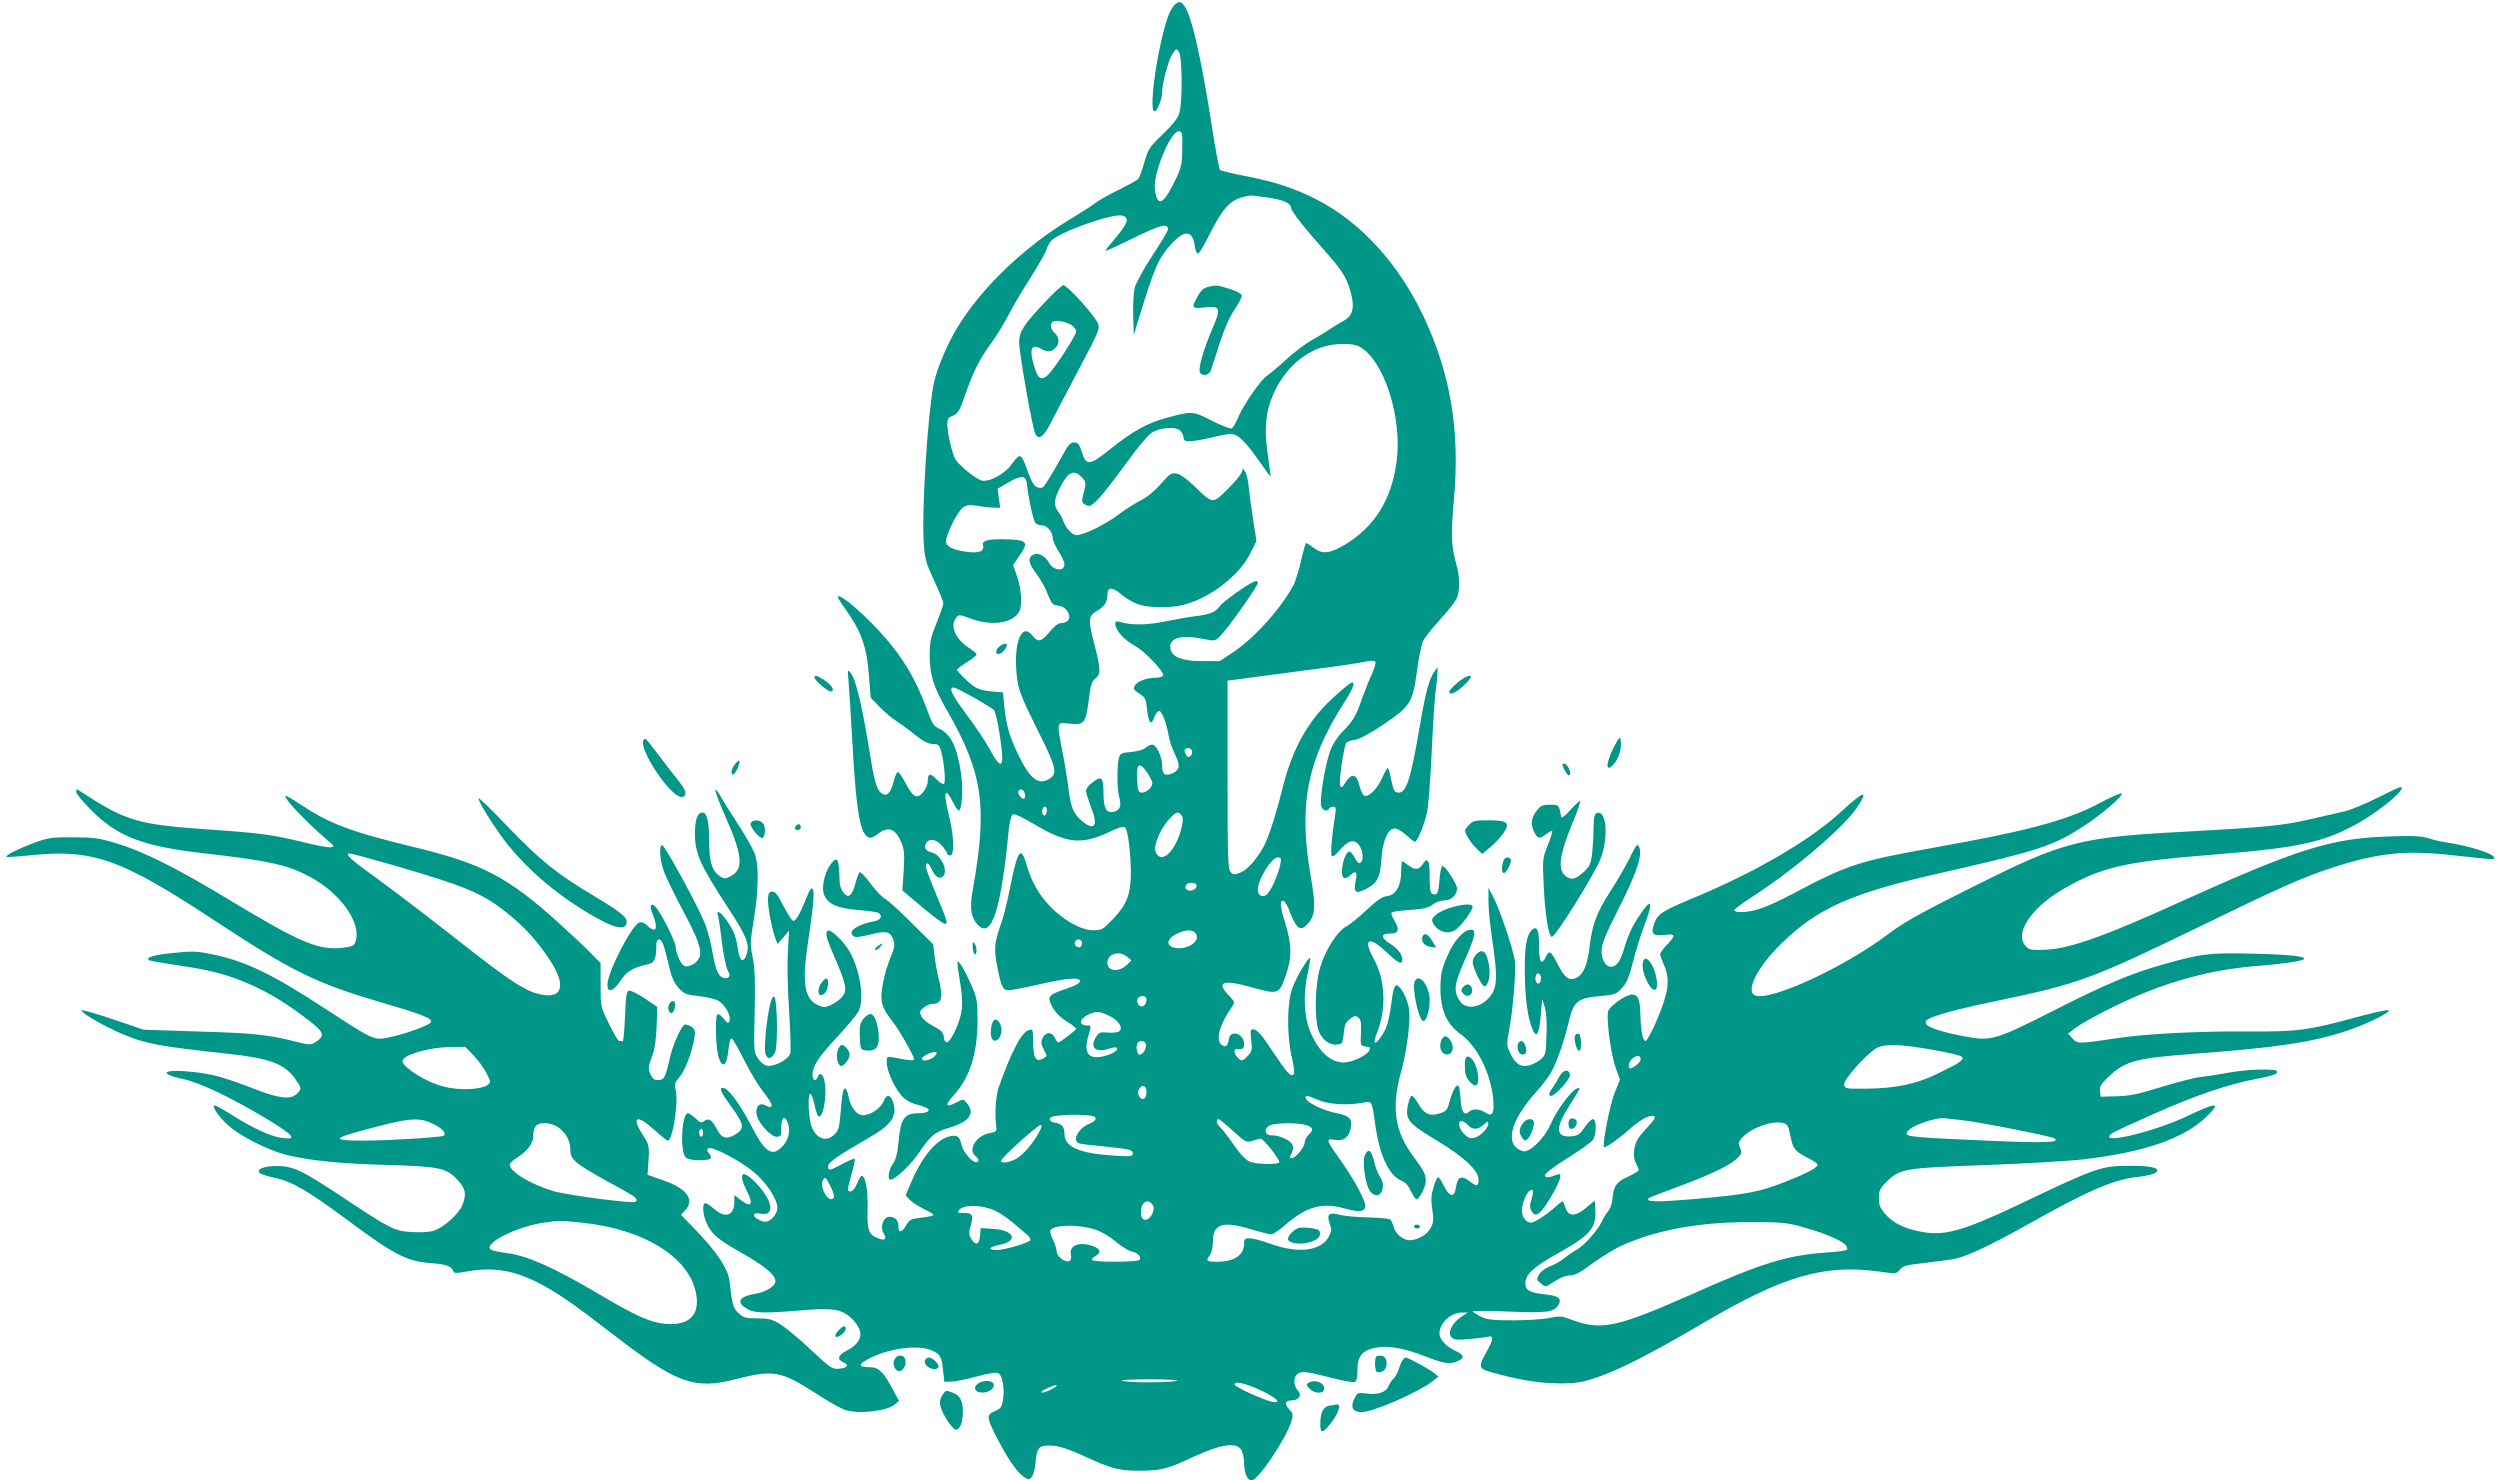 <?xml version="1.0" standalone="no"?>
<!DOCTYPE svg PUBLIC "-//W3C//DTD SVG 20010904//EN"
 "http://www.w3.org/TR/2001/REC-SVG-20010904/DTD/svg10.dtd">
<svg version="1.0" xmlns="http://www.w3.org/2000/svg"
 width="1280pt" height="758pt" viewBox="0 0 1280 758"
 preserveAspectRatio="xMidYMid meet">
<g transform="translate(0,758) scale(0.1,-0.1)"
fill="#009688" stroke="none">
<path d="M6017 7558 c-9 -7 -23 -29 -31 -48 -53 -130 -109 -500 -75 -500 13 0
39 62 39 95 0 46 30 160 51 195 20 32 22 33 35 15 17 -23 19 -249 3 -310 -8
-30 -30 -59 -85 -112 -70 -67 -76 -77 -95 -145 -11 -40 -26 -79 -32 -85 -7 -7
-51 -31 -97 -54 -47 -22 -101 -53 -120 -67 -19 -15 -75 -51 -125 -81 -242
-145 -463 -357 -587 -564 -52 -87 -104 -212 -118 -285 -32 -172 -62 -654 -50
-818 6 -80 13 -102 54 -189 25 -54 46 -105 46 -114 0 -9 -16 -54 -35 -101 -30
-73 -35 -97 -35 -166 0 -96 20 -163 84 -273 190 -330 214 -497 135 -936 -15
-84 -7 -133 26 -169 71 -77 120 71 160 486 4 37 12 71 19 77 8 7 40 -7 111
-49 169 -100 242 -107 388 -38 48 23 70 29 78 21 14 -14 28 -127 29 -229 0
-110 -19 -162 -89 -237 -55 -57 -60 -60 -104 -60 -63 1 -152 51 -220 122 -60
63 -96 126 -121 214 -29 101 -46 77 -86 -126 -12 -60 -30 -134 -41 -165 -38
-109 -41 -139 -24 -226 21 -108 29 -126 59 -126 13 0 83 13 156 30 147 33 210
38 210 16 0 -9 -25 -23 -64 -36 -91 -30 -103 -40 -87 -76 17 -41 41 -67 89
-98 23 -14 42 -30 42 -34 -1 -6 -71 -60 -91 -70 -3 -1 -11 9 -17 23 -15 33
-49 33 -64 0 -9 -19 -8 -31 3 -52 7 -16 15 -31 17 -35 2 -4 -6 -12 -18 -18
-36 -20 -50 3 -50 82 0 60 -2 69 -17 66 -40 -7 -91 -103 -159 -293 -16 -46
-22 -142 -13 -205 4 -21 -1 -25 -38 -33 -67 -13 -108 -84 -68 -117 19 -15 19
-30 2 -30 -21 0 -65 52 -73 85 -10 45 -22 55 -57 48 -69 -13 -145 -102 -202
-237 l-28 -66 22 -24 c12 -12 44 -33 71 -46 28 -13 50 -27 50 -30 0 -4 -27
-11 -61 -14 -53 -6 -63 -11 -77 -36 -24 -41 -42 -46 -42 -12 0 34 -16 52 -46
52 -32 0 -50 -54 -29 -86 17 -27 6 -38 -27 -25 -51 20 -59 40 -56 152 3 97
-11 169 -31 169 -3 0 -14 -18 -23 -40 -9 -23 -23 -40 -32 -40 -20 0 -20 1 4
89 12 40 19 76 16 78 -3 3 -31 -9 -62 -26 -67 -36 -74 -37 -74 -12 0 20 49 53
216 150 112 64 142 112 114 185 -13 34 -33 33 -47 -4 -13 -34 -66 -70 -106
-70 -31 0 -63 42 -73 98 -3 18 -10 34 -14 37 -12 8 -18 -19 -26 -119 -6 -75
-10 -93 -30 -113 -42 -42 -92 -26 -118 37 -17 43 -22 170 -7 170 5 0 15 -25
21 -55 6 -30 15 -57 20 -60 23 -14 44 94 33 170 -6 45 -25 60 -37 30 -9 -24
-26 -17 -26 11 0 45 28 89 126 194 52 56 101 115 109 131 33 62 9 214 -48 312
-30 50 -93 110 -108 102 -16 -11 -10 -35 37 -143 59 -136 64 -165 33 -199 -13
-14 -39 -32 -57 -40 -29 -12 -37 -12 -67 2 -66 32 -79 114 -50 306 28 187 36
270 27 285 -7 12 -14 3 -31 -38 -35 -87 -55 -123 -69 -123 -7 0 -29 34 -50 75
-28 56 -42 75 -57 75 -15 0 -21 -8 -23 -33 -3 -35 19 -157 38 -206 l11 -29 30
34 29 34 -6 -107 c-4 -59 -1 -195 6 -302 7 -107 10 -206 6 -219 -8 -32 -85
-72 -122 -63 -13 4 -34 21 -45 39 -19 30 -20 43 -15 237 3 157 1 222 -10 277
-14 67 -13 82 6 198 25 154 26 279 3 337 -9 24 -49 94 -89 155 -40 62 -81 127
-90 145 -10 18 -19 28 -21 22 -2 -6 21 -68 52 -137 89 -200 94 -271 21 -306
-25 -12 -31 -11 -55 6 -37 28 -50 74 -50 180 -1 99 -12 143 -35 143 -25 0 -38
-38 -38 -108 1 -104 25 -158 174 -387 88 -134 106 -178 92 -227 -16 -53 -38
-42 -46 24 -4 32 -15 72 -24 90 -23 46 -63 98 -75 98 -6 0 -8 -4 -5 -9 3 -4
13 -66 21 -137 9 -74 23 -139 31 -153 19 -27 6 -46 -24 -37 -25 8 -39 42 -56
141 -8 44 -24 105 -36 135 -34 87 -211 411 -221 404 -16 -9 -10 -82 12 -140
12 -31 54 -118 94 -193 80 -149 100 -206 86 -243 -11 -28 -53 -53 -76 -44 -18
6 -45 64 -45 96 0 24 -68 163 -98 200 -26 32 -40 19 -23 -23 22 -53 25 -87 9
-87 -8 0 -23 9 -33 20 -11 12 -28 20 -39 18 -37 -6 -166 -254 -166 -320 0 -44
31 -34 67 21 31 48 66 68 144 85 29 6 39 28 39 89 0 25 4 37 14 37 16 0 25
-25 52 -139 12 -54 26 -84 48 -109 28 -30 39 -35 102 -42 38 -4 83 -14 100
-23 35 -18 69 -79 59 -105 -6 -14 -10 -13 -30 13 -13 16 -28 26 -32 21 -13
-12 -8 -177 6 -218 21 -64 43 -46 51 42 3 30 10 54 15 54 6 -1 35 -51 65 -111
30 -60 74 -134 98 -163 53 -66 57 -94 10 -69 -30 16 -52 -9 -44 -49 10 -43 72
-112 102 -112 22 0 24 4 24 44 0 50 14 67 29 37 19 -35 13 -87 -14 -120 -59
-70 -94 -50 -172 101 -55 107 -116 188 -141 188 -22 0 -12 -22 43 -97 66 -90
69 -113 19 -142 -46 -27 -69 -20 -95 30 -23 45 -42 57 -64 39 -13 -11 -20 -9
-43 13 -16 15 -33 27 -40 27 -31 0 -42 -189 -12 -225 16 -20 130 -21 130 -2 0
7 -5 18 -12 25 -8 8 -9 15 -2 22 15 15 154 -57 229 -117 66 -54 125 -141 125
-186 0 -39 -43 -81 -73 -71 -54 16 -65 50 -13 40 73 -14 65 61 -15 148 -78 85
-105 67 -53 -36 33 -65 20 -83 -31 -44 l-35 27 0 -31 c0 -74 -45 -91 -103 -40
-19 17 -40 30 -46 30 -16 0 -14 -55 5 -98 23 -57 59 -88 178 -155 122 -69 176
-114 176 -146 0 -26 -47 -56 -102 -65 -83 -13 -101 -43 -45 -76 38 -24 84 -25
282 -9 164 14 207 6 259 -45 63 -64 54 -118 -30 -162 -44 -23 -50 -44 -16 -59
32 -14 22 -29 -22 -33 -35 -3 -44 3 -142 95 -57 54 -128 113 -156 131 -46 28
-61 32 -121 32 -62 0 -71 3 -97 28 -28 29 -29 32 -46 169 -7 56 -65 144 -165
248 l-82 85 21 23 c51 54 8 113 -113 154 l-80 28 3 35 c8 111 8 115 -25 166
-63 98 -34 112 57 29 33 -30 64 -55 69 -55 25 0 55 193 41 257 -8 32 -5 41 20
70 28 32 64 128 76 203 5 31 2 40 -16 53 -12 8 -28 13 -35 11 -17 -7 -61 -106
-75 -169 -22 -101 -29 -115 -60 -115 -21 0 -30 7 -40 30 -13 31 -12 36 13 105
9 22 17 85 19 140 l3 100 -64 43 c-35 24 -71 41 -80 40 -13 -3 -17 -25 -21
-133 -3 -72 -8 -129 -12 -127 -5 1 -12 2 -18 2 -5 0 -29 39 -52 88 -43 87 -43
87 -43 199 l0 112 -50 51 c-27 28 -103 99 -168 158 -260 234 -389 301 -746
387 -318 77 -428 119 -577 219 -37 25 -70 44 -72 41 -11 -11 100 -128 218
-230 33 -27 34 -30 13 -33 -12 -2 -77 10 -145 27 -150 37 -223 47 -494 65
-352 25 -411 43 -642 194 -20 13 -22 13 -22 -2 0 -10 35 -52 78 -95 136 -136
265 -185 586 -221 321 -37 414 -57 527 -116 158 -83 267 -233 241 -329 -8 -27
-13 -31 -63 -37 -124 -16 -216 22 -574 238 -276 167 -444 252 -585 295 -92 28
-120 32 -225 32 -106 1 -128 -2 -191 -25 -85 -31 -158 -67 -151 -75 3 -2 58 1
123 8 321 33 464 -18 950 -339 393 -258 510 -315 842 -413 215 -63 266 -83
259 -102 -4 -15 -134 -62 -217 -79 -75 -15 -77 -14 -315 141 -284 186 -419
251 -594 286 -72 15 -98 16 -194 6 -103 -11 -140 -22 -125 -37 3 -3 66 -14
140 -25 169 -25 242 -43 348 -86 104 -43 193 -94 296 -171 116 -86 124 -102
69 -138 -24 -15 -30 -15 -110 5 -135 34 -214 42 -500 50 l-270 9 -150 51 c-82
28 -157 50 -165 48 -20 -4 110 -80 206 -121 121 -51 188 -63 539 -101 217 -24
290 -51 346 -128 34 -48 35 -51 9 -77 -31 -31 -87 -25 -208 21 -166 64 -217
78 -318 90 -156 18 -194 -7 -55 -36 81 -17 242 -93 414 -196 153 -92 174 -117
90 -105 -58 8 -141 46 -250 114 -46 29 -87 52 -93 52 -20 0 19 -58 71 -104 61
-55 206 -127 299 -150 118 -28 271 -44 495 -50 281 -8 317 -15 372 -71 47 -47
54 -79 29 -138 -18 -43 -94 -111 -141 -127 -23 -8 -68 -11 -115 -8 -91 5 -107
13 -357 179 -206 137 -252 159 -336 159 -69 0 -109 -18 -85 -37 7 -6 40 -16
73 -23 89 -18 169 -65 380 -221 234 -174 299 -207 419 -216 83 -6 108 -15 118
-44 3 -8 20 -8 63 0 133 25 241 9 367 -55 95 -48 177 -104 383 -263 328 -254
418 -287 630 -233 193 50 234 43 407 -69 68 -44 139 -84 158 -89 74 -21 209
-5 251 29 l22 18 -33 61 c-48 90 -71 112 -119 112 -54 0 -58 12 -13 38 106 59
265 81 337 46 40 -19 47 -32 54 -104 l6 -55 35 1 c19 0 78 12 130 26 64 18
101 23 112 17 21 -11 33 -82 23 -138 -6 -35 -12 -44 -41 -56 -44 -18 -43 -33
5 -126 56 -111 105 -183 139 -207 28 -20 30 -21 44 -4 9 9 18 43 20 74 6 79
19 91 88 86 39 -3 86 -19 160 -53 143 -66 179 -75 284 -75 111 0 141 8 281 73
135 62 212 74 239 36 9 -14 16 -44 16 -74 1 -49 17 -85 38 -85 33 0 176 212
204 303 10 34 9 40 -11 61 -26 28 -21 46 13 46 35 0 53 26 33 48 -29 32 -26
79 6 93 19 8 49 4 146 -21 67 -18 128 -29 136 -26 11 4 15 21 15 59 0 72 23
102 89 116 65 14 145 0 260 -44 97 -38 126 -42 166 -23 36 16 31 32 -16 53
-45 21 -79 58 -79 87 0 54 58 108 117 108 l28 0 -36 -24 c-45 -31 -68 -79 -48
-102 11 -13 27 -15 84 -11 38 3 82 9 98 12 36 10 36 -10 -3 -78 -42 -75 -40
-84 23 -102 136 -39 245 -57 347 -58 92 0 117 4 200 32 109 37 280 124 530
271 422 249 628 309 917 269 80 -12 83 -11 101 11 15 19 34 24 138 35 65 8
133 17 149 21 63 15 188 74 351 166 327 184 456 240 586 253 37 4 75 13 84 20
32 23 -17 37 -135 36 -143 0 -168 -9 -566 -199 -289 -137 -384 -163 -506 -137
-85 17 -137 44 -177 90 -26 29 -32 45 -32 80 0 39 5 50 39 84 68 68 91 71 511
86 206 8 434 21 505 30 312 38 506 106 623 218 77 75 54 76 -100 2 -178 -84
-465 -150 -385 -88 6 6 104 51 217 101 215 95 377 150 521 178 91 17 119 28
105 41 -13 13 -165 7 -251 -10 -44 -8 -105 -18 -136 -21 -31 -3 -123 -27 -205
-52 -119 -37 -165 -46 -229 -47 l-80 -2 -3 28 c-3 23 5 37 41 71 87 84 139 98
445 121 417 31 602 59 774 116 109 36 241 102 215 107 -10 2 -84 -15 -165 -37
-247 -67 -297 -74 -562 -72 -260 1 -513 -12 -665 -35 -192 -29 -197 -29 -224
-1 l-23 25 43 32 c52 38 221 124 339 173 195 80 391 127 595 142 104 8 214 23
228 32 25 15 -54 25 -248 30 -230 6 -276 1 -480 -58 -161 -46 -288 -100 -552
-234 -293 -149 -320 -157 -451 -132 -169 32 -232 62 -191 88 34 21 151 53 374
99 397 83 470 110 1015 375 417 203 525 251 680 302 237 77 376 92 629 63 213
-23 201 -23 201 -11 0 20 -126 60 -240 77 -25 3 -67 13 -93 21 -39 13 -80 15
-215 10 -290 -10 -462 -65 -1053 -332 -402 -183 -581 -246 -707 -248 -67 -2
-75 0 -94 23 -54 67 38 199 206 294 191 108 311 135 766 171 440 35 566 64
745 167 118 69 244 178 205 178 -6 0 -61 -26 -122 -57 -62 -31 -137 -62 -168
-68 -30 -7 -104 -24 -165 -38 -139 -33 -241 -43 -593 -62 -606 -32 -664 -47
-1152 -291 -258 -129 -345 -178 -423 -237 -223 -169 -602 -344 -680 -314 -53
20 11 148 136 268 184 180 358 257 812 359 501 114 576 138 730 238 98 63 214
164 197 170 -6 2 -58 -21 -114 -51 -162 -87 -373 -143 -847 -227 -384 -69
-440 -87 -714 -232 -140 -74 -207 -98 -278 -98 -16 0 -29 4 -29 10 0 5 39 35
88 66 216 139 473 358 541 461 61 92 35 85 -78 -19 -154 -144 -433 -308 -738
-436 -183 -76 -204 -90 -221 -135 -22 -57 -11 -71 48 -64 60 7 62 -1 15 -50
-19 -20 -35 -42 -35 -48 0 -7 10 -34 21 -60 31 -70 22 -136 -36 -274 -26 -61
-53 -111 -60 -111 -14 0 -24 51 -26 130 -2 81 -10 104 -40 108 -27 3 -101 -46
-123 -80 -15 -24 9 -218 36 -294 l22 -62 -28 -70 c-24 -63 -61 -251 -54 -274
4 -10 76 41 140 98 47 42 96 67 115 60 12 -5 5 -17 -29 -54 -25 -27 -50 -57
-55 -68 -20 -38 -23 -88 -8 -118 8 -15 15 -32 15 -37 0 -5 -25 -20 -55 -34
-59 -26 -74 -47 -80 -119 -2 -21 -12 -48 -23 -60 -10 -11 -24 -34 -30 -49 -18
-41 -92 -126 -127 -144 -16 -9 -46 -29 -66 -45 -20 -16 -54 -35 -74 -42 -21
-8 -45 -25 -54 -40 -15 -26 -15 -28 8 -47 23 -19 25 -19 50 -2 48 31 76 43
102 43 14 0 41 11 60 24 116 84 174 119 243 146 174 70 376 103 621 103 144 0
182 -3 250 -21 163 -45 258 -92 241 -120 -3 -5 -50 -12 -105 -15 -198 -13
-334 -55 -681 -210 -397 -176 -472 -192 -632 -131 -41 16 -54 17 -105 6 -33
-7 -116 -12 -187 -12 -107 0 -133 3 -166 20 -22 11 -40 23 -40 26 0 3 80 3
178 -1 200 -8 236 -4 259 31 22 35 5 50 -68 57 -80 9 -99 20 -99 58 0 44 44
84 168 153 165 92 196 129 190 221 l-3 48 -44 -37 c-55 -46 -91 -46 -105 -1
-6 17 -12 32 -13 34 -2 3 -18 -9 -36 -25 -44 -41 -110 -84 -128 -84 -30 0 -52
37 -46 75 7 45 28 87 46 93 14 5 13 -13 -4 -73 -3 -11 1 -29 9 -40 21 -29 42
-13 93 71 50 82 66 131 39 121 -46 -18 -66 -19 -66 -4 0 9 49 46 115 87 63 39
121 81 130 93 20 28 20 107 1 107 -8 0 -27 -19 -43 -42 -24 -36 -35 -43 -67
-46 -83 -7 -85 43 -7 163 28 43 50 80 48 82 -19 19 -107 -91 -150 -187 -31
-71 -108 -144 -140 -134 -94 28 -69 148 61 295 32 35 70 84 84 109 28 49 67
162 88 250 26 114 45 130 164 140 74 7 82 10 111 42 25 27 37 57 58 141 15 59
41 141 57 182 47 120 36 142 -24 50 -41 -60 -61 -105 -83 -180 -8 -27 -22 -58
-31 -67 -36 -42 -82 -6 -82 63 0 36 17 77 89 220 91 180 122 272 103 313 -8
19 -14 12 -50 -61 -23 -45 -66 -119 -96 -165 -70 -108 -94 -172 -107 -283 -11
-97 -31 -143 -69 -162 -35 -17 -58 0 -93 67 -38 74 -43 77 -62 41 -23 -46 -35
-29 -35 52 0 83 -10 108 -34 88 -29 -24 -40 -83 -39 -216 1 -134 14 -235 39
-294 21 -50 34 -29 43 70 l7 84 13 -41 c8 -26 12 -77 9 -143 -3 -98 -4 -104
-31 -126 -15 -13 -43 -27 -62 -31 -43 -8 -69 11 -95 69 -16 34 -16 46 -4 107
20 107 37 308 30 361 -8 58 -77 263 -111 328 l-24 46 0 -65 c-1 -36 8 -126 19
-200 27 -181 26 -238 -3 -281 -44 -67 -130 -85 -163 -34 -33 51 -29 86 25 208
56 126 62 157 31 157 -36 0 -87 -57 -121 -138 -28 -66 -33 -89 -34 -162 0
-111 32 -184 105 -236 83 -60 151 -196 165 -329 7 -76 -3 -95 -39 -72 -29 20
-67 22 -83 6 -26 -26 -42 -2 -45 66 -2 36 -7 66 -13 67 -13 2 -32 -36 -45 -89
-9 -35 -16 -43 -46 -53 -52 -17 -80 -6 -110 45 -14 25 -30 45 -35 45 -13 0
-31 -78 -23 -103 11 -36 33 -55 148 -125 139 -83 216 -155 216 -200 0 -37 -8
-39 -43 -12 -43 34 -64 27 -72 -26 -8 -58 -31 -57 -62 4 -12 24 -25 44 -29 45
-5 1 -16 -22 -24 -51 -13 -42 -14 -66 -7 -113 8 -49 7 -67 -6 -93 -16 -35 -68
-66 -110 -66 -34 0 -74 34 -82 70 -4 16 -12 33 -18 37 -7 4 -58 8 -113 10 -56
1 -121 7 -144 13 -56 15 -69 3 -52 -45 11 -29 10 -39 -3 -64 -38 -75 -153 -91
-295 -41 -46 17 -97 30 -112 30 -23 0 -28 -4 -28 -26 0 -60 -50 -94 -140 -94
-53 0 -58 4 -35 34 8 11 15 40 15 66 0 95 47 111 200 65 46 -14 91 -25 99 -25
9 0 43 23 76 52 107 92 187 113 302 80 72 -20 103 -16 103 14 0 32 -63 146
-142 256 -58 80 -60 91 -13 82 44 -8 72 13 81 62 8 46 -6 61 -74 75 -67 13
-147 52 -155 74 -8 20 2 19 60 -6 52 -23 153 -30 229 -15 49 10 48 11 64 -104
22 -162 70 -267 133 -294 22 -9 39 -26 51 -55 11 -22 23 -41 28 -41 15 0 48
64 48 93 0 34 -9 53 -66 129 -93 126 -111 250 -61 428 31 112 50 266 41 325
-7 51 -44 120 -64 120 -10 0 -18 -24 -26 -90 -14 -99 -24 -133 -55 -176 -32
-45 -41 -34 -19 22 49 124 43 270 -15 377 -59 106 -28 124 64 37 60 -58 81
-67 81 -37 0 26 -25 57 -65 82 -46 28 -46 50 0 50 46 0 53 19 25 65 -12 20
-19 39 -15 43 3 4 46 10 95 13 69 5 94 11 116 28 15 12 41 21 60 21 34 0 64
28 64 61 0 23 -62 118 -75 115 -5 -1 -12 -32 -15 -68 -5 -72 -11 -84 -35 -75
-12 5 -15 23 -15 86 0 87 -10 106 -36 66 -20 -30 -40 -31 -74 -5 -14 11 -27
20 -30 20 -3 0 -6 -24 -6 -53 0 -72 -28 -121 -73 -125 -24 -3 -51 -21 -104
-71 -40 -38 -87 -76 -105 -85 -44 -23 -107 -121 -133 -210 -27 -89 -30 -270
-6 -328 19 -44 56 -71 94 -66 26 3 28 7 33 57 4 44 10 58 32 74 23 17 29 18
43 7 13 -11 16 -28 13 -79 -3 -65 -3 -66 24 -69 24 -3 26 -6 18 -22 -13 -25
-89 -60 -129 -60 -66 0 -124 50 -167 145 -37 79 -44 199 -19 310 9 42 15 78
13 80 -8 8 -71 -99 -91 -154 -28 -75 -29 -242 -3 -354 12 -52 15 -82 9 -88
-14 -14 -33 7 -105 115 -62 94 -82 116 -105 116 -10 0 -12 -13 -7 -55 6 -49 4
-58 -16 -80 -28 -29 -33 -30 -54 -9 -19 18 -21 46 -3 43 28 -3 37 2 37 25 0
54 -71 77 -78 26 -5 -35 -18 -46 -38 -29 -32 26 -9 106 58 201 11 15 7 23 -20
51 -69 71 -31 84 120 41 133 -37 137 -35 171 61 33 96 32 157 -6 280 -24 78
-25 109 -4 102 6 -2 22 -30 34 -63 29 -73 49 -91 76 -66 52 47 57 90 27 261
-62 361 -18 586 171 882 52 80 63 118 32 100 -10 -5 -50 -39 -90 -76 -128
-117 -207 -261 -258 -466 -35 -140 -73 -257 -98 -299 -39 -67 -81 -113 -115
-127 -31 -13 -37 -13 -51 2 -14 14 -16 68 -16 498 l0 482 90 12 c50 6 196 26
325 43 129 16 257 35 283 41 28 7 52 8 58 2 5 -5 -2 -31 -16 -62 -14 -29 -37
-88 -52 -130 -32 -90 -45 -112 -99 -167 -25 -25 -50 -63 -63 -98 -26 -69 -55
-247 -47 -281 6 -25 30 -33 41 -15 3 6 13 10 22 10 13 0 14 -8 9 -42 -17 -103
-25 -203 -17 -211 5 -5 21 7 37 26 41 48 66 60 91 42 22 -15 36 -65 27 -90 -9
-23 -22 -18 -39 15 -9 17 -20 30 -25 30 -28 0 -54 -120 -29 -135 6 -4 21 3 34
15 28 26 36 16 26 -32 -13 -58 0 -67 54 -39 58 31 71 56 78 154 6 90 31 150
64 155 14 2 36 -10 61 -32 22 -20 42 -36 46 -36 12 0 48 85 62 149 8 36 18
174 24 306 6 132 15 273 20 313 6 40 10 85 10 100 l0 26 -15 -21 c-28 -40 -46
-106 -76 -283 -48 -280 -70 -344 -113 -338 -16 2 -23 15 -32 61 -6 32 -14 60
-17 64 -3 3 -17 -19 -30 -49 -25 -57 -69 -101 -92 -92 -7 3 -18 25 -24 50 -17
68 -43 69 -81 4 -6 -10 -12 -12 -18 -5 -10 10 17 198 31 222 4 5 24 13 44 15
25 4 75 31 148 80 137 93 148 110 170 273 9 66 23 134 30 150 7 17 44 65 83
107 39 42 78 91 87 108 21 40 21 114 1 183 -26 90 -28 147 -12 330 32 351 -17
642 -155 936 -128 271 -323 485 -549 600 -113 58 -218 92 -371 121 -63 12
-118 26 -123 30 -4 5 -23 104 -41 222 -55 354 -103 562 -140 616 -19 25 -25
27 -48 10z m36 -742 c-1 -83 -4 -95 -43 -173 -55 -112 -85 -123 -97 -34 -11
82 83 307 125 299 15 -3 17 -15 15 -92z m434 -247 c81 -11 123 -29 123 -53 0
-16 72 -108 184 -233 83 -93 109 -137 127 -222 14 -65 1 -101 -44 -125 -18 -9
-46 -26 -64 -39 -17 -12 -60 -38 -94 -57 -34 -19 -94 -64 -133 -100 -39 -36
-83 -73 -98 -83 -33 -21 -122 -150 -150 -217 -11 -27 -26 -51 -33 -54 -7 -2
-53 16 -101 40 -97 50 -98 50 -227 16 -103 -28 -175 -68 -288 -158 -111 -89
-127 -91 -150 -19 -13 41 -20 50 -39 50 -17 0 -30 -12 -48 -45 -56 -102 -103
-179 -112 -185 -6 -4 -19 -4 -29 0 -18 5 -34 36 -63 120 -8 22 -20 40 -27 40
-7 0 -25 -18 -40 -40 -36 -53 -121 -98 -159 -84 -34 13 -108 74 -129 105 -17
27 -42 132 -43 182 0 25 5 35 23 41 32 12 40 25 71 116 41 116 70 174 130 257
29 40 70 106 90 146 20 40 71 126 112 190 41 64 77 128 81 142 3 14 15 35 25
47 42 45 313 142 364 129 38 -10 29 -38 -31 -110 -30 -35 -55 -67 -55 -70 0
-3 64 26 143 65 138 68 177 78 177 44 0 -7 -36 -68 -80 -134 -44 -67 -84 -140
-90 -164 -6 -23 -10 -87 -8 -142 l3 -100 23 75 c82 270 102 316 167 388 69 77
111 75 122 -6 3 -25 11 -41 17 -40 6 2 27 35 46 73 87 174 121 209 222 224 4
1 42 -4 85 -10z m472 -763 c126 -66 223 -365 191 -593 -26 -192 -112 -330
-263 -421 -78 -47 -116 -51 -161 -17 -20 15 -38 26 -40 24 -2 -2 -14 -43 -25
-92 -11 -48 -28 -102 -37 -120 -60 -116 -200 -273 -307 -344 l-72 -48 -90 0
c-105 0 -158 22 -163 67 -6 53 56 70 172 46 57 -11 58 -11 86 18 41 42 190
253 190 270 0 9 -6 11 -17 7 -36 -14 -164 -105 -179 -128 -18 -28 -52 -42
-124 -50 -30 -3 -100 -16 -155 -27 -96 -19 -172 -20 -232 -2 -18 5 -23 2 -23
-11 0 -30 48 -84 98 -110 51 -26 157 -138 147 -155 -3 -5 -21 -10 -39 -10 -46
0 -95 -19 -106 -41 -8 -15 -5 -22 17 -36 38 -24 40 -27 47 -94 8 -65 21 -75
37 -29 6 17 17 30 24 30 14 0 39 -66 50 -134 4 -22 18 -62 31 -89 29 -57 25
-80 -17 -98 -36 -14 -49 -3 -49 44 0 37 -25 96 -45 103 -9 4 -25 -2 -36 -12
-13 -12 -42 -21 -77 -24 -49 -4 -57 -8 -63 -30 -11 -39 -10 -161 1 -200 13
-45 5 -68 -27 -76 -37 -10 -53 17 -53 90 0 86 -9 96 -54 62 -20 -15 -36 -35
-36 -44 0 -9 12 -47 26 -84 38 -96 19 -126 -46 -72 -44 38 -58 70 -70 170 -6
49 -20 134 -31 189 -29 151 -29 148 34 140 77 -9 86 1 101 118 10 81 16 100
34 113 29 20 28 48 -3 168 -35 133 -33 152 10 177 40 24 55 46 55 84 0 40 25
41 71 2 23 -20 62 -43 87 -51 52 -18 156 -20 222 -5 138 31 294 150 351 265
l32 64 -16 103 c-9 56 -19 132 -23 169 -3 37 -12 75 -20 85 -13 17 -13 17 -14
1 0 -10 -32 -50 -70 -88 -82 -82 -79 -83 -175 11 -36 35 -72 61 -90 64 -27 6
-35 0 -82 -53 -31 -36 -72 -69 -100 -83 -26 -12 -79 -46 -118 -75 -70 -52
-177 -104 -214 -104 -21 0 -56 38 -67 73 -4 12 -15 33 -25 46 -27 34 -23 67
14 136 38 71 67 82 106 41 22 -24 23 -27 10 -76 -11 -44 -11 -53 1 -60 8 -6
20 -10 27 -10 21 0 74 61 181 207 56 78 116 152 134 164 42 30 128 38 151 14
9 -9 17 -25 17 -36 0 -25 29 -25 151 3 96 21 97 21 130 2 18 -11 60 -59 97
-112 35 -51 65 -92 67 -90 1 2 -4 41 -11 88 -20 133 -17 214 11 295 47 133
140 233 256 275 64 23 159 26 198 6z m-1701 -706 c5 -60 32 -183 43 -197 6 -7
22 -13 35 -13 26 0 54 -34 54 -65 0 -12 14 -42 30 -68 17 -26 30 -56 30 -66 0
-40 -58 -33 -80 9 -18 34 -56 53 -79 40 -31 -16 -26 -43 17 -100 21 -28 46
-73 56 -101 10 -28 24 -52 30 -54 6 -2 23 -6 37 -9 32 -7 55 -51 38 -72 -6 -8
-22 -14 -35 -14 -15 0 -35 -15 -60 -45 -42 -52 -60 -56 -90 -17 -59 72 -101
-62 -74 -238 8 -50 31 -105 100 -243 95 -188 105 -225 68 -251 -59 -42 -105
-7 -169 129 -43 92 -57 143 -67 240 l-7 70 -35 3 c-82 6 -103 14 -151 59 -27
25 -49 49 -49 54 0 4 23 21 50 38 28 17 50 35 50 40 0 5 -15 18 -33 30 -73 45
-105 113 -73 156 15 20 15 20 78 -3 107 -38 206 -24 244 32 20 32 15 120 -12
195 l-17 48 32 47 c48 69 41 80 -49 84 -104 4 -143 -4 -137 -28 8 -32 -17 -43
-78 -36 -67 8 -103 23 -111 48 -8 26 58 162 88 181 18 12 35 13 73 7 28 -5 65
-9 83 -9 l33 -1 -7 49 -6 49 53 31 c69 40 93 38 97 -9z m-273 -1091 c50 -28
96 -57 104 -64 7 -7 21 -67 31 -136 25 -166 10 -181 -55 -61 -20 37 -73 115
-116 173 -76 102 -94 139 -66 139 7 0 53 -23 102 -51z m1118 -273 c3 -8 0 -20
-8 -26 -11 -9 -16 -7 -24 8 -6 11 -7 22 -4 26 11 11 31 6 36 -8z m-228 -113
c14 -21 25 -45 25 -54 0 -22 -35 -51 -57 -47 -15 3 -19 15 -21 71 -3 80 12 89
53 30z m-627 -111 c2 -12 -1 -22 -6 -22 -15 0 -34 28 -27 40 10 17 30 6 33
-18z m112 -81 c0 -11 -4 -22 -9 -25 -11 -7 -20 14 -13 32 7 19 22 14 22 -7z
m689 -25 c9 -10 9 -26 1 -61 -28 -124 -108 -198 -134 -124 -11 32 26 117 72
167 34 36 44 39 61 18z m-4038 -255 c377 -110 459 -144 586 -246 88 -70 155
-144 220 -243 89 -136 59 -206 -71 -168 -73 21 -164 84 -436 299 -124 97 -292
225 -374 285 -142 102 -175 132 -144 132 8 0 106 -27 219 -59z m4544 3 c-9
-49 -48 -136 -68 -153 -23 -19 -47 -7 -47 24 0 52 70 165 102 165 18 0 19 -4
13 -36z m-432 -100 c12 -12 -6 -34 -29 -34 -23 0 -32 18 -17 33 8 9 38 9 46 1z
m1 -256 c23 -38 -46 -83 -108 -71 -55 11 -40 55 27 80 41 15 67 12 81 -9z
m-584 -48 c0 -11 -6 -20 -14 -20 -18 0 -29 16 -21 30 11 18 35 11 35 -10z
m230 -68 l23 -19 -21 -21 c-42 -42 -102 -37 -102 9 0 45 60 64 100 31z m2120
-112 c0 -10 -5 -22 -10 -25 -13 -8 -24 20 -16 41 8 20 26 9 26 -16z m-2020
-109 c0 -28 -24 -45 -40 -26 -16 20 -6 45 20 45 13 0 20 -7 20 -19z m-193 -81
c49 -22 77 -65 52 -81 -8 -5 -34 -8 -57 -6 -40 4 -45 2 -62 -25 -31 -52 0 -79
66 -58 19 7 38 9 42 6 11 -12 -22 -33 -67 -44 -79 -19 -105 17 -78 107 15 50
15 51 -7 51 -46 0 -41 34 8 56 41 18 53 17 103 -6z m189 -144 c7 -19 -13 -56
-31 -56 -15 0 -22 50 -8 63 11 12 33 8 39 -7z m4029 -31 c76 -13 143 -29 149
-35 15 -15 -7 -31 -119 -85 -110 -55 -220 -78 -370 -79 -106 -1 -110 0 -113
21 -4 24 109 152 163 185 42 25 121 23 290 -7z m-7471 -28 c23 -23 52 -64 66
-90 24 -47 24 -49 6 -62 -28 -21 -118 -28 -193 -15 -72 12 -158 53 -214 100
-28 24 -32 31 -23 47 17 28 145 62 238 62 l79 1 41 -43z m5976 -22 c0 -13 -37
-45 -52 -45 -17 0 -7 40 14 54 23 16 38 13 38 -9z m-2530 -164 c0 -37 -19 -50
-36 -26 -9 13 -10 23 -3 36 16 30 39 23 39 -10z m-272 -126 c21 -7 13 -25 -15
-36 -60 -23 -97 -88 -58 -103 8 -3 66 -10 128 -16 134 -13 147 -17 147 -37 0
-14 -12 -15 -92 -10 -182 11 -258 44 -258 112 0 36 -13 51 -50 57 -14 1 -25
10 -25 18 0 11 16 16 60 20 59 5 138 2 163 -5z m4447 -20 c85 -9 451 -81 472
-93 38 -22 -46 -25 -322 -13 -402 17 -437 21 -433 40 6 32 147 84 203 75 11
-2 47 -6 80 -9z m-7826 -20 c47 -23 69 -49 52 -60 -15 -8 -279 -25 -408 -25
-181 0 -168 12 80 75 161 42 211 43 276 10z m4095 -36 c64 -58 67 -60 98 -50
17 6 37 11 43 11 14 0 95 -103 95 -120 0 -13 -108 -13 -148 1 -22 8 -48 34
-85 87 -30 43 -61 83 -70 91 -18 14 -23 41 -8 41 4 0 38 -27 75 -61z m1201 31
c24 -26 53 -25 82 2 19 18 23 19 23 5 0 -24 -41 -65 -72 -73 -21 -5 -32 0 -53
21 -27 30 -33 65 -12 65 8 0 22 -9 32 -20z m1651 -53 c14 -69 24 -81 85 -113
26 -13 50 -28 54 -34 9 -14 -41 -42 -162 -90 -134 -53 -199 -66 -468 -89 -197
-17 -253 -16 -233 5 4 3 71 29 150 58 165 61 273 113 306 149 20 21 21 27 11
51 -11 23 -9 29 12 52 47 51 153 88 209 74 21 -5 27 -15 36 -63z m-6312 44
c41 -27 66 -70 66 -114 0 -59 18 -72 273 -211 63 -35 77 -49 59 -60 -15 -9
-349 35 -417 55 -120 36 -225 100 -225 136 0 7 17 24 39 37 51 33 81 72 81
108 0 49 16 68 58 68 20 0 50 -9 66 -19z m3835 8 c36 -13 38 -22 11 -49 -11
-11 -20 -29 -20 -39 0 -24 -47 -81 -66 -81 -11 0 -12 4 -4 19 20 38 12 60 -29
80 -21 11 -51 19 -67 18 -38 -3 -47 34 -12 51 30 14 146 15 187 1z m-1371 -40
c-31 -56 -84 -117 -117 -133 -35 -19 -76 -24 -76 -10 0 15 186 183 203 184 9
0 6 -12 -10 -41z m-1718 1 c0 -11 -4 -20 -10 -20 -5 0 -10 9 -10 20 0 11 5 20
10 20 6 0 10 -9 10 -20z m650 -270 c24 -46 26 -70 6 -70 -31 0 -62 81 -39 103
10 11 11 9 33 -33z m1653 -101 c14 -22 -12 -74 -38 -74 -15 0 -21 8 -23 33 -5
54 35 82 61 41z m-810 -27 c23 -10 65 -38 92 -61 28 -24 60 -52 73 -62 13 -11
20 -24 17 -29 -9 -14 -132 -50 -171 -50 -49 0 -42 16 12 26 100 19 79 75 -30
82 l-65 4 -3 -38 c-4 -46 -21 -54 -44 -19 -14 22 -15 31 -4 69 15 55 9 66 -37
66 -30 0 -34 2 -23 14 24 30 113 29 183 -2z m-2113 -62 c331 -35 567 -189 587
-384 10 -97 -46 -143 -160 -134 -77 7 -146 37 -337 150 -242 143 -376 202
-488 214 -31 4 -63 11 -70 17 -38 30 133 117 272 137 73 11 90 11 196 0z
m2630 -36 c25 -8 70 -34 100 -59 30 -25 67 -49 82 -52 32 -6 53 -27 43 -43 -8
-13 -245 -14 -245 0 0 5 9 14 20 20 29 16 24 36 -11 49 -75 26 -126 6 -116
-45 3 -16 0 -27 -9 -31 -22 -8 -64 25 -64 50 0 13 -9 40 -20 62 -12 25 -16 43
-10 49 27 27 145 27 230 0z m415 -774 c-39 -10 -241 -10 -280 0 -17 4 42 8
140 8 98 0 157 -4 140 -8z m433 -50 c82 -39 108 -67 55 -57 -39 7 -187 74
-191 87 -8 22 58 8 136 -30z m-1048 25 c0 -7 -57 -35 -71 -35 -24 0 17 24 69
39 1 1 2 -1 2 -4z"/>
<path d="M5350 6033 c-110 -117 -132 -151 -132 -205 0 -54 68 -443 83 -469 19
-36 43 -16 87 71 24 47 83 159 131 250 123 234 120 221 85 272 -41 59 -144
168 -159 168 -7 0 -50 -39 -95 -87z m137 -118 c13 -9 23 -23 23 -32 0 -20
-111 -191 -145 -223 -33 -31 -51 -20 -69 41 -28 92 -17 122 35 93 32 -18 49
-17 71 3 24 21 23 55 -2 78 -23 20 -26 51 -7 59 18 8 68 -2 94 -19z"/>
<path d="M6185 6111 c-21 -4 -36 -18 -52 -46 -35 -62 -32 -67 37 -59 79 9 83
-3 37 -110 -43 -100 -72 -199 -64 -220 9 -24 46 -20 56 7 5 12 25 74 45 138
24 75 51 136 77 174 22 32 38 65 37 73 -2 8 -30 23 -63 33 -64 20 -64 20 -110
10z"/>
<path d="M5122 4274 c-26 -18 -29 -47 -6 -42 21 4 48 44 36 52 -5 3 -18 -2
-30 -10z"/>
<path d="M4290 4523 c0 -5 16 -31 36 -58 84 -117 112 -196 123 -344 l9 -113
48 -50 c27 -27 65 -59 84 -70 19 -12 55 -38 80 -58 57 -47 82 -60 114 -60 21
0 27 -7 35 -37 16 -62 24 -160 14 -166 -6 -4 -23 7 -38 23 -32 34 -45 31 -45
-10 0 -16 -11 -41 -24 -57 -32 -36 -51 -26 -91 50 -16 31 -34 56 -39 54 -5 -2
-15 -25 -21 -51 -16 -63 -40 -80 -69 -51 -19 20 -31 64 -51 189 -41 253 -72
386 -100 421 -15 19 -16 17 -11 -35 3 -30 12 -181 21 -334 16 -287 33 -411 60
-452 19 -29 34 -30 66 -6 55 43 91 32 121 -35 18 -42 20 -59 15 -150 l-7 -102
102 -86 c56 -47 108 -85 116 -85 17 0 13 12 -49 161 -27 65 -49 124 -49 133 0
26 17 18 30 -14 16 -39 43 -55 60 -35 25 30 -13 109 -58 120 -33 8 -43 24 -31
47 15 28 54 22 83 -13 14 -17 26 -35 26 -40 0 -5 7 -9 15 -9 22 0 20 96 -5
198 -21 90 -25 122 -12 122 4 0 18 -20 30 -45 12 -25 26 -45 31 -45 16 0 23
111 12 187 -20 136 -52 204 -110 231 -32 15 -39 27 -66 102 -65 177 -146 303
-289 446 -90 90 -166 148 -166 127z"/>
<path d="M4170 4112 c0 -15 66 -72 83 -72 26 0 4 36 -36 60 -35 22 -47 25 -47
12z"/>
<path d="M7495 4108 c-27 -14 -75 -60 -75 -70 0 -19 33 -6 70 28 52 47 54 70
5 42z"/>
<path d="M8262 3753 c-45 -89 -41 -138 7 -77 22 28 35 78 29 115 -3 20 -9 14
-36 -38z"/>
<path d="M3295 3790 c-27 -44 137 -290 193 -290 33 0 28 30 -13 81 -20 24 -63
80 -96 124 -76 100 -75 99 -84 85z"/>
<path d="M3768 3673 c-21 -25 -29 -51 -17 -58 5 -4 16 10 25 30 17 42 14 53
-8 28z"/>
<path d="M8000 3665 c0 -12 24 -55 32 -55 11 0 10 17 -2 41 -9 17 -30 27 -30
14z"/>
<path d="M2450 3493 c0 -19 67 -127 129 -211 120 -158 297 -306 496 -413 80
-43 127 -49 133 -16 6 29 -23 53 -166 139 -195 117 -273 180 -442 355 -82 87
-150 152 -150 146z"/>
<path d="M8040 3433 c-23 -27 -44 -43 -45 -38 -2 6 -6 22 -9 38 -6 24 -11 27
-50 27 -36 0 -48 -5 -65 -27 -31 -39 -36 -70 -18 -109 19 -39 29 -42 64 -14
15 11 28 18 30 16 3 -3 -7 -35 -22 -73 -27 -66 -28 -72 -21 -208 6 -143 24
-256 41 -262 16 -5 225 330 251 403 41 111 29 249 -20 231 -13 -5 -16 -21 -17
-79 0 -40 -4 -100 -8 -132 -6 -50 -13 -64 -44 -92 -42 -39 -68 -43 -98 -13
-33 33 -22 110 39 257 28 67 47 122 43 122 -4 0 -27 -21 -51 -47z"/>
<path d="M3843 3364 c-5 -15 41 -74 59 -74 14 0 20 48 8 69 -13 25 -58 28 -67
5z"/>
<path d="M7520 3355 c-24 -26 -24 -26 -6 -60 10 -18 31 -46 46 -60 l29 -27 40
33 c23 19 53 51 67 71 38 55 24 68 -75 68 -70 0 -80 -2 -101 -25z"/>
<path d="M4077 3353 c-12 -11 -8 -23 8 -23 8 0 15 7 15 15 0 16 -12 20 -23 8z"/>
<path d="M7696 3168 c-9 -34 -7 -58 4 -58 13 0 42 58 35 70 -11 18 -33 11 -39
-12z"/>
<path d="M4251 3152 c-32 -46 -47 -122 -30 -157 22 -46 66 -65 171 -74 52 -4
100 -11 106 -15 21 -13 13 -35 -15 -41 -94 -19 -142 -50 -116 -76 10 -10 29
-8 88 6 85 21 103 17 120 -29 6 -19 5 -36 -4 -59 -31 -76 -42 -112 -53 -177
-13 -78 -4 -109 53 -182 33 -41 109 -175 109 -191 0 -9 -18 -8 -107 9 -32 6
-33 5 -33 -27 0 -46 50 -149 88 -181 17 -15 46 -29 64 -33 18 -4 41 -12 52
-17 25 -14 4 -28 -42 -28 -72 0 -91 -28 -101 -145 -6 -60 -14 -91 -29 -113
-22 -30 -30 -82 -13 -82 24 0 101 73 144 135 61 91 84 110 154 130 106 31 137
73 94 126 -19 23 -19 23 -53 5 -55 -30 -63 -15 -18 33 84 90 124 214 125 381
0 104 -3 121 -29 180 -32 75 -66 133 -73 126 -3 -2 3 -48 12 -102 20 -116 14
-169 -26 -254 -30 -64 -52 -74 -57 -27 -3 21 -14 33 -53 53 -29 14 -55 36 -62
51 -10 22 -8 28 12 44 13 11 33 19 45 19 48 0 56 33 32 129 -8 31 -17 83 -21
116 l-7 60 -107 106 c-58 59 -121 116 -139 127 -18 10 -53 47 -78 82 -25 34
-49 58 -53 54 -5 -5 -14 -30 -21 -56 -17 -65 -36 -80 -61 -49 -11 13 -19 37
-20 55 -3 123 -11 139 -48 88z m530 -984 c-25 -20 -61 -24 -61 -8 0 14 62 40
74 33 5 -4 -1 -14 -13 -25z"/>
<path d="M7438 2936 c-53 -14 -96 -40 -105 -62 -3 -9 5 -26 20 -42 31 -31 77
-34 108 -6 31 27 79 95 79 111 0 16 -39 16 -102 -1z"/>
<path d="M7283 2784 c-9 -24 10 -48 42 -52 l28 -4 -19 33 c-23 38 -41 47 -51
23z"/>
<path d="M4980 2733 c0 -17 5 -35 10 -38 13 -8 13 35 0 55 -7 11 -10 7 -10
-17z"/>
<path d="M4494 2736 c-10 -8 -16 -17 -13 -20 3 -3 14 3 24 14 21 23 17 26 -11
6z"/>
<path d="M7557 2692 c-10 -10 -17 -27 -17 -38 0 -27 47 -124 60 -124 18 0 32
53 25 100 -12 79 -35 99 -68 62z"/>
<path d="M8410 2633 c0 -38 35 -113 56 -120 18 -6 23 21 13 68 -20 87 -69 124
-69 52z"/>
<path d="M4206 2548 c-29 -41 -14 -84 18 -52 17 17 22 74 7 74 -6 0 -17 -10
-25 -22z"/>
<path d="M7243 2554 c-14 -36 20 -193 43 -201 16 -5 34 51 34 106 0 74 -57
145 -77 95z"/>
<path d="M7490 2525 c-10 -12 -10 -18 0 -30 24 -29 58 -7 44 30 -4 8 -12 15
-19 15 -7 0 -18 -7 -25 -15z"/>
<path d="M3941 2429 c-20 -93 -31 -230 -20 -251 13 -24 30 -19 47 13 16 32 12
281 -5 286 -6 3 -16 -17 -22 -48z"/>
<path d="M3431 2446 c-15 -17 -11 -48 5 -53 14 -5 28 47 16 59 -5 5 -14 3 -21
-6z"/>
<path d="M4421 2364 c-18 -23 -21 -39 -19 -93 3 -63 4 -66 30 -69 49 -6 68 13
67 66 0 60 -19 116 -40 120 -9 2 -26 -9 -38 -24z"/>
<path d="M5076 2325 c-9 -46 1 -77 22 -73 24 5 38 52 24 83 -17 36 -39 31 -46
-10z"/>
<path d="M8064 2277 c-7 -19 8 -77 21 -77 15 0 12 83 -2 87 -7 3 -16 -2 -19
-10z"/>
<path d="M7394 2272 c-19 -12 -26 -50 -14 -72 16 -30 54 -23 58 11 3 29 -27
73 -44 61z"/>
<path d="M7777 2243 c-13 -12 -7 -54 9 -60 24 -9 36 10 25 40 -10 27 -21 33
-34 20z"/>
<path d="M4290 2204 c-11 -28 -4 -70 13 -81 13 -8 47 33 47 57 0 20 -25 50
-41 50 -5 0 -14 -12 -19 -26z"/>
<path d="M7500 2121 c0 -38 6 -57 23 -77 33 -38 51 -24 44 32 -5 49 -30 94
-52 94 -11 0 -15 -13 -15 -49z"/>
<path d="M7984 2068 c-9 -18 -26 -45 -37 -61 -14 -18 -18 -30 -11 -37 14 -14
107 84 102 108 -6 31 -36 25 -54 -10z"/>
<path d="M8043 1853 c-18 -7 -16 -53 2 -53 21 0 38 35 22 48 -6 5 -18 7 -24 5z"/>
<path d="M7796 1828 c-20 -28 -20 -49 -2 -74 13 -17 16 -17 29 -4 18 19 35 71
30 88 -7 20 -41 14 -57 -10z"/>
<path d="M6988 1665 c-15 -33 4 -160 29 -187 47 -52 88 22 46 82 -9 13 -22 46
-28 74 -13 58 -30 69 -47 31z"/>
<path d="M7240 1300 c0 -5 7 -10 15 -10 8 0 15 5 15 10 0 6 -7 10 -15 10 -8 0
-15 -4 -15 -10z"/>
<path d="M6645 1291 c-31 -13 -60 -50 -48 -62 33 -33 155 -12 161 29 2 12 -3
24 -10 26 -33 11 -85 14 -103 7z"/>
<path d="M4291 766 c-12 -13 -18 -26 -13 -30 12 -7 52 22 52 40 0 21 -13 17
-39 -10z"/>
<path d="M4580 620 c-13 -24 2 -60 25 -60 20 0 38 36 30 60 -8 26 -41 26 -55
0z"/>
<path d="M7047 634 c-11 -11 -8 -72 3 -79 5 -3 19 -1 30 5 29 15 25 74 -5 78
-12 2 -24 0 -28 -4z"/>
<path d="M4736 615 c-11 -29 52 -62 69 -35 7 12 -30 50 -49 50 -8 0 -16 -7
-20 -15z"/>
<path d="M7183 618 c-6 -7 -16 -30 -22 -50 -7 -20 -19 -42 -28 -49 -8 -7 -19
-24 -24 -36 -12 -31 -54 -46 -111 -38 -47 6 -48 5 -65 -29 -20 -42 -6 -66 38
-66 60 0 300 105 369 162 l25 20 -25 20 c-22 18 -133 78 -143 78 -3 0 -9 -6
-14 -12z"/>
<path d="M5006 495 c-26 -19 -13 -45 22 -45 37 0 67 22 59 44 -8 20 -55 21
-81 1z"/>
<path d="M6700 500 c-12 -7 -12 -12 4 -29 25 -28 76 -29 76 -1 0 31 -48 50
-80 30z"/>
<path d="M4824 435 c-10 -16 -14 -34 -9 -54 9 -41 62 -121 80 -121 20 0 35 40
35 90 0 58 -15 86 -51 99 -40 14 -36 15 -55 -14z"/>
<path d="M6807 383 c-32 -5 -47 -34 -47 -94 0 -47 10 -49 44 -8 48 56 68 114
38 108 -4 -1 -20 -4 -35 -6z"/>
</g>
</svg>
